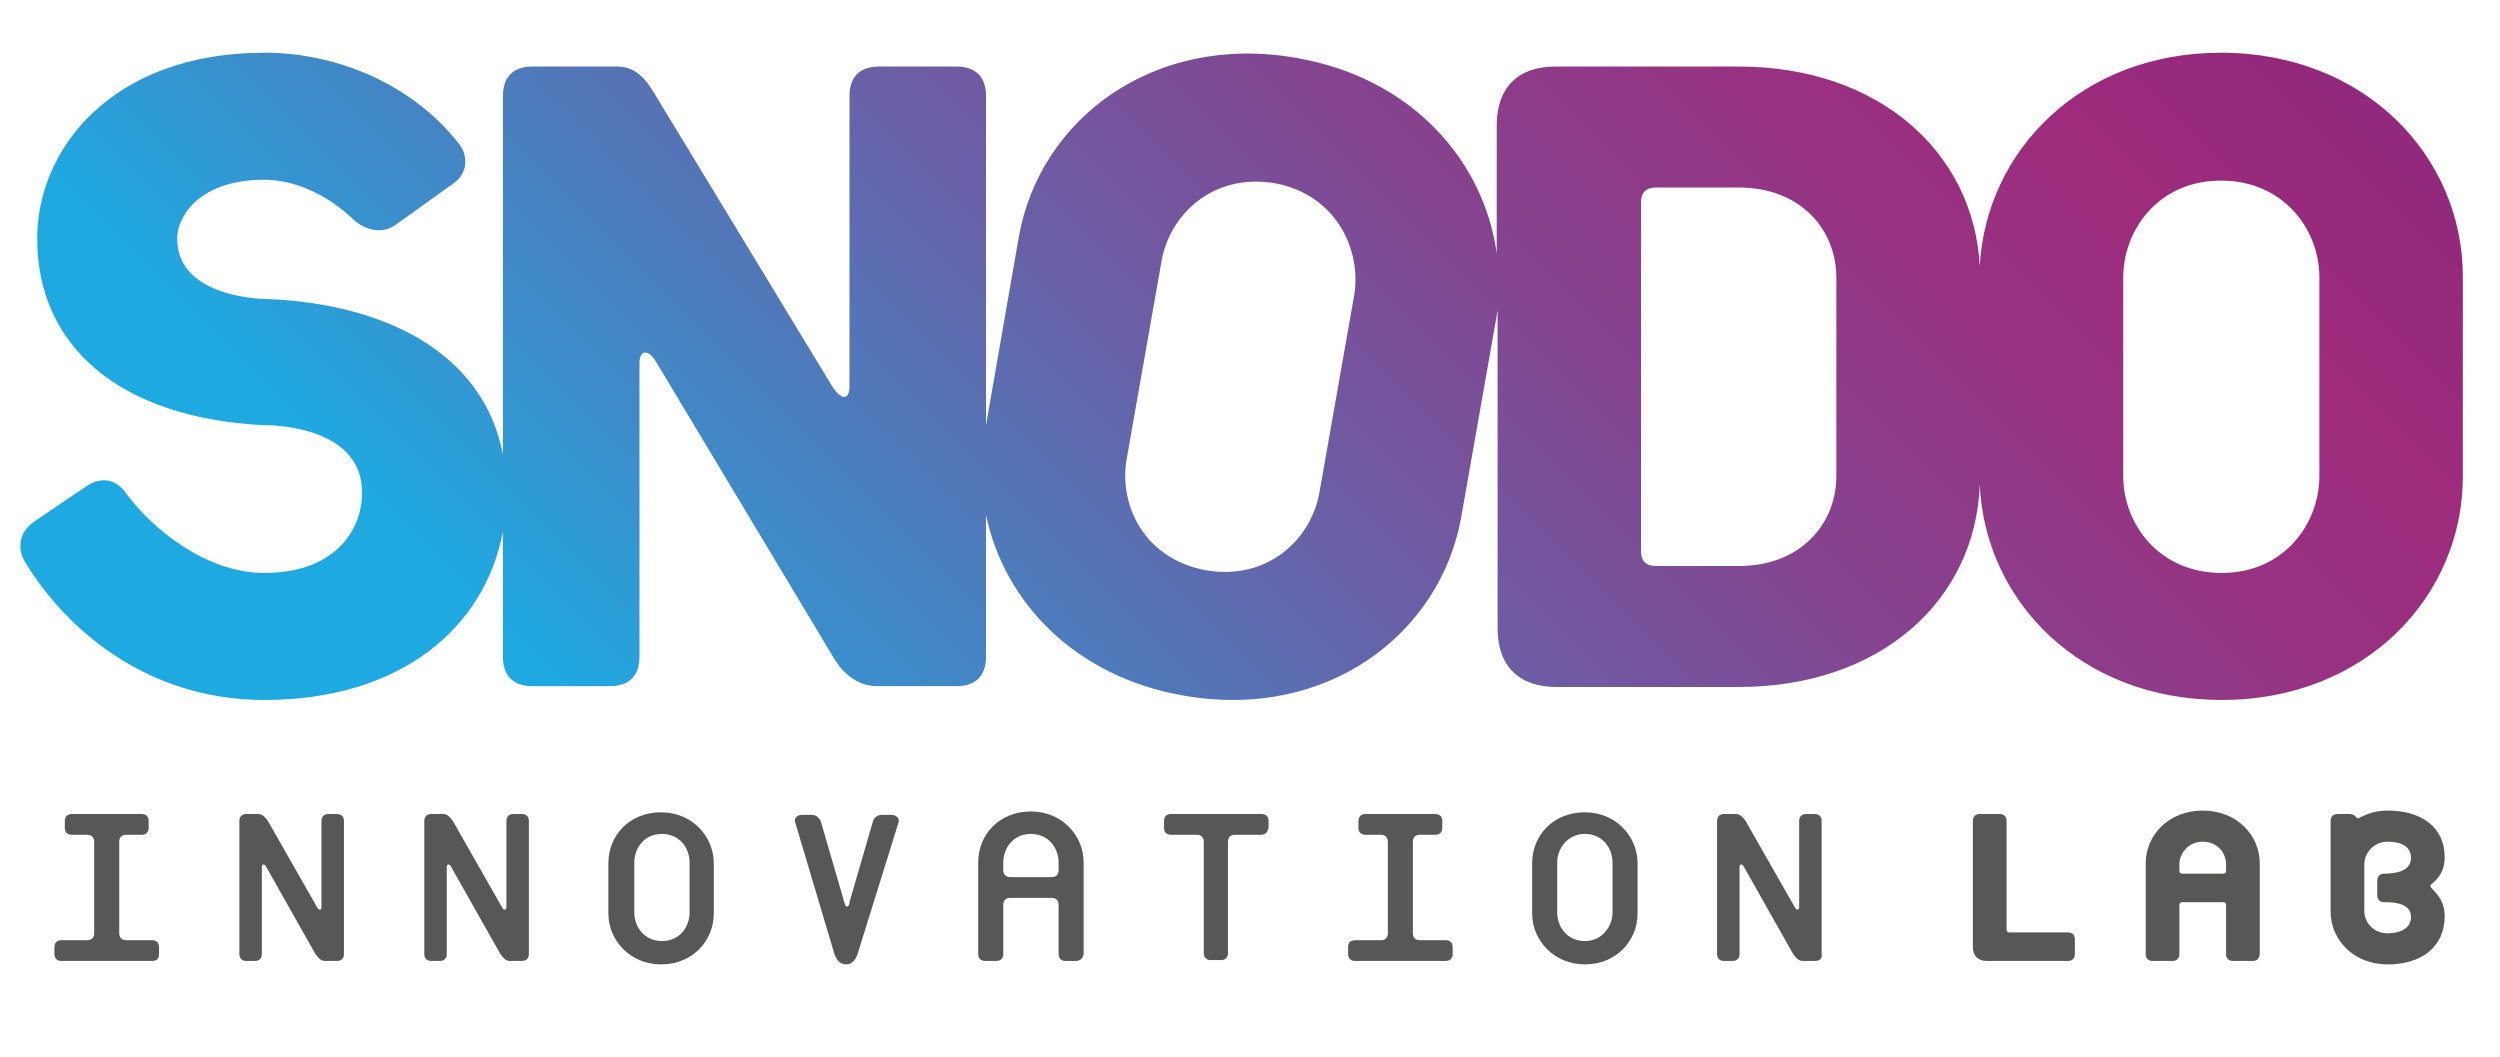<?xml version="1.0" encoding="utf-8"?>
<!-- Generator: Adobe Illustrator 24.3.0, SVG Export Plug-In . SVG Version: 6.00 Build 0)  -->
<svg version="1.1" id="Livello_1" xmlns="http://www.w3.org/2000/svg" xmlns:xlink="http://www.w3.org/1999/xlink" x="0px" y="0px"
	 viewBox="0 0 289.3 122.3" style="enable-background:new 0 0 289.3 122.3;" xml:space="preserve">
<style type="text/css">
	.st0{fill:url(#SVGID_1_);}
	.st1{fill:#575756;}
</style>
<g>
	<linearGradient id="SVGID_1_" gradientUnits="userSpaceOnUse" x1="61.808" y1="125.37" x2="225.287" y2="-38.109">
		<stop  offset="0.149" style="stop-color:#1FA9E1"/>
		<stop  offset="0.265" style="stop-color:#3C8DCA"/>
		<stop  offset="0.459" style="stop-color:#6663A9"/>
		<stop  offset="0.634" style="stop-color:#854490"/>
		<stop  offset="0.783" style="stop-color:#973281"/>
		<stop  offset="0.888" style="stop-color:#9E2B7C"/>
		<stop  offset="0.927" style="stop-color:#982A7C"/>
		<stop  offset="1" style="stop-color:#92297C"/>
	</linearGradient>
	<path class="st0" d="M285,32c0-13.8-11.2-25.9-28-25.9c-16.2,0-27.2,11.4-27.9,24.7c-0.7-13.2-11.7-23.1-27.9-23.1H180
		c-4.4,0-6.8,2.5-6.8,6.8v14.8C171.7,18.6,163.4,9,150,6.7c-16.5-2.9-29.7,7.1-32.1,20.7l-3.8,21.8V11.1c0-2.2-1.2-3.4-3.4-3.4h-9
		c-2.2,0-3.4,1.2-3.4,3.4v33.6c0,1.6-0.9,1.7-2,0L75.9,11.1c-1.1-1.9-2.3-3.4-4.5-3.4h-9.8c-2.2,0-3.4,1.2-3.4,3.4v41.5
		c-2.3-12-14-17.5-27.4-18c0,0-10.3,0-10.3-7c0-2.5,2.5-6.8,10.1-6.8c3.1,0,7,1.4,10.4,4.7c1.4,1.2,3.3,1.6,4.8,0.5l6.7-4.8
		c1.7-1.2,1.7-3.3,0.5-4.7C47.7,9.8,39.1,6.1,30.6,6.1C12.9,6.1,4.3,17.3,4.3,27.6c0,12.3,9.3,20.7,26.1,21.6c0,0,11.5-0.3,11.5,7.8
		c0,4.5-3.3,9.3-11.3,9.3c-6.7,0-12.9-5-16-9.2c-1.1-1.6-2.8-2-4.5-0.9l-6.2,4.2c-1.7,1.2-2,3.1-0.9,4.8C7.6,72.7,16.9,81,30.6,81
		c15.7,0,25.5-8.3,27.6-19.5v14.5c0,2.2,1.2,3.4,3.4,3.4h9c2.2,0,3.4-1.2,3.4-3.4V42c0-1.6,1.1-1.6,2,0l20.4,34
		c1.1,1.9,2.8,3.4,5.1,3.4h9.2c2.2,0,3.4-1.2,3.4-3.4V59.6c2.1,10,10.2,18.7,22.9,20.9c16.5,2.9,29.7-7.1,32.1-20.7l4-22.7
		c0.1-0.4,0.1-0.8,0.2-1.2v36.8c0,4.4,2.5,6.8,6.8,6.8h21.1c16.4,0,27.4-10,27.9-23.4c0.6,13.4,11.6,24.9,28,24.9
		c16.8,0,28-12.2,27.9-26L285,32z M156.7,34.2l-4,22.7c-0.9,5.4-5.9,10.3-13.1,9.1c-7.2-1.3-10.2-7.6-9.2-13l4-22.7
		c0.9-5.4,5.9-10.3,13.1-9.1C154.6,22.5,157.6,28.9,156.7,34.2z M212.5,55.1c0,5.4-4,10.4-11.3,10.4h-9.6c-1.1,0-1.7-0.6-1.7-1.7
		V23.4c0-1.1,0.6-1.7,1.7-1.7h9.6c7.3,0,11.3,5,11.3,10.4V55.1z M257.1,66.3c-7.3,0-11.4-5.7-11.4-11.2l0-23c0-5.4,4-11.2,11.3-11.2
		c7.3,0,11.4,5.7,11.4,11.2l0,23C268.4,60.5,264.4,66.3,257.1,66.3z"/>
	<g>
		<g>
			<path class="st1" d="M17.6,111.2H7.1c-0.5,0-0.8-0.3-0.8-0.8v-0.8c0-0.5,0.3-0.8,0.8-0.8h3c0.5,0,0.8-0.3,0.8-0.8V97.4
				c0-0.5-0.3-0.8-0.8-0.8H8.3c-0.5,0-0.8-0.3-0.8-0.8V95c0-0.5,0.3-0.8,0.8-0.8h8.1c0.5,0,0.8,0.3,0.8,0.8v0.8
				c0,0.5-0.3,0.8-0.8,0.8h-1.8c-0.5,0-0.8,0.3-0.8,0.8V108c0,0.5,0.3,0.8,0.8,0.8h3c0.5,0,0.8,0.3,0.8,0.8v0.8
				C18.4,110.9,18.2,111.2,17.6,111.2z"/>
			<path class="st1" d="M39,111.2h-1.4c-0.5,0-0.8-0.4-1.1-0.8l-5.7-10.1c-0.2-0.4-0.5-0.3-0.5,0v10.1c0,0.5-0.3,0.8-0.8,0.8h-1
				c-0.5,0-0.8-0.3-0.8-0.8V95c0-0.5,0.3-0.8,0.8-0.8h1.4c0.5,0,0.8,0.4,1.1,0.8l5.7,10c0.2,0.4,0.5,0.3,0.5,0V95
				c0-0.5,0.3-0.8,0.8-0.8h1c0.5,0,0.8,0.3,0.8,0.8v15.4C39.8,110.9,39.5,111.2,39,111.2z"/>
			<path class="st1" d="M60.4,111.2H59c-0.5,0-0.8-0.4-1.1-0.8l-5.7-10.1c-0.2-0.4-0.5-0.3-0.5,0v10.1c0,0.5-0.3,0.8-0.8,0.8h-1
				c-0.5,0-0.8-0.3-0.8-0.8V95c0-0.5,0.3-0.8,0.8-0.8h1.4c0.5,0,0.8,0.4,1.1,0.8l5.7,10c0.2,0.4,0.5,0.3,0.5,0V95
				c0-0.5,0.3-0.8,0.8-0.8h1c0.5,0,0.8,0.3,0.8,0.8v15.4C61.2,110.9,60.9,111.2,60.4,111.2z"/>
			<path class="st1" d="M76.5,111.6c-3.6,0-6.1-2.8-6.1-5.9v-5.8c0-3.2,2.4-5.9,6.1-5.9c3.6,0,6.1,2.8,6.1,5.9v5.8
				C82.6,108.8,80.2,111.6,76.5,111.6z M79.8,99.8c0-1.7-1.2-3.3-3.2-3.3c-2.1,0-3.2,1.7-3.2,3.3v5.8c0,1.7,1.2,3.3,3.2,3.3
				c2.1,0,3.2-1.7,3.2-3.3V99.8z"/>
			<path class="st1" d="M99.3,110.2c-0.2,0.7-0.6,1.4-1.4,1.4c-0.8,0-1.2-0.7-1.4-1.4L92,95.1c-0.1-0.4,0.2-0.8,0.8-0.8h1.2
				c0.4,0,0.8,0.3,1,0.8l2.7,9.3c0.1,0.3,0.1,0.5,0.3,0.5c0.2,0,0.3-0.2,0.3-0.5l2.7-9.3c0.1-0.5,0.6-0.8,1-0.8h1.2
				c0.5,0,0.9,0.4,0.8,0.8L99.3,110.2z"/>
			<path class="st1" d="M124.5,111.2h-1.2c-0.5,0-0.8-0.3-0.8-0.8v-5.7c0-0.5-0.3-0.8-0.8-0.8h-4.8c-0.5,0-0.8,0.3-0.8,0.8v5.7
				c0,0.5-0.3,0.8-0.8,0.8H114c-0.5,0-0.8-0.3-0.8-0.8V99.8c0-3.2,2.4-5.9,6.1-5.9c3.6,0,6.1,2.8,6.1,5.9v10.6
				C125.3,110.9,125,111.2,124.5,111.2z M122.5,99.8c0-1.7-1.2-3.3-3.2-3.3c-2.1,0-3.2,1.7-3.2,3.3v0.9c0,0.5,0.3,0.8,0.8,0.8h4.8
				c0.5,0,0.8-0.3,0.8-0.8V99.8z"/>
			<path class="st1" d="M145.9,96.6h-3c-0.5,0-0.8,0.3-0.8,0.8v12.9c0,0.5-0.3,0.8-0.8,0.8h-1.2c-0.5,0-0.8-0.3-0.8-0.8V97.4
				c0-0.5-0.3-0.8-0.8-0.8h-3c-0.5,0-0.8-0.3-0.8-0.8V95c0-0.5,0.3-0.8,0.8-0.8h10.5c0.5,0,0.8,0.3,0.8,0.8v0.8
				C146.7,96.3,146.4,96.6,145.9,96.6z"/>
			<path class="st1" d="M167.3,111.2h-10.5c-0.5,0-0.8-0.3-0.8-0.8v-0.8c0-0.5,0.3-0.8,0.8-0.8h3c0.5,0,0.8-0.3,0.8-0.8V97.4
				c0-0.5-0.3-0.8-0.8-0.8H158c-0.5,0-0.8-0.3-0.8-0.8V95c0-0.5,0.3-0.8,0.8-0.8h8.1c0.5,0,0.8,0.3,0.8,0.8v0.8
				c0,0.5-0.3,0.8-0.8,0.8h-1.8c-0.5,0-0.8,0.3-0.8,0.8V108c0,0.5,0.3,0.8,0.8,0.8h3c0.5,0,0.8,0.3,0.8,0.8v0.8
				C168.1,110.9,167.8,111.2,167.3,111.2z"/>
			<path class="st1" d="M183.4,111.6c-3.6,0-6.1-2.8-6.1-5.9v-5.8c0-3.2,2.4-5.9,6.1-5.9c3.6,0,6.1,2.8,6.1,5.9v5.8
				C189.5,108.8,187.1,111.6,183.4,111.6z M186.6,99.8c0-1.7-1.2-3.3-3.2-3.3s-3.2,1.7-3.2,3.3v5.8c0,1.7,1.2,3.3,3.2,3.3
				s3.2-1.7,3.2-3.3V99.8z"/>
			<path class="st1" d="M210,111.2h-1.4c-0.5,0-0.8-0.4-1.1-0.8l-5.7-10.1c-0.2-0.4-0.5-0.3-0.5,0v10.1c0,0.5-0.3,0.8-0.8,0.8h-1
				c-0.5,0-0.8-0.3-0.8-0.8V95c0-0.5,0.3-0.8,0.8-0.8h1.4c0.5,0,0.8,0.4,1.1,0.8l5.7,10c0.2,0.4,0.5,0.3,0.5,0V95
				c0-0.5,0.3-0.8,0.8-0.8h1c0.5,0,0.8,0.3,0.8,0.8v15.4C210.9,110.9,210.6,111.2,210,111.2z"/>
			<path class="st1" d="M239.3,111.2h-9.4c-1,0-1.6-0.6-1.6-1.6V95c0-0.5,0.3-0.8,0.8-0.8h2.3c0.5,0,0.8,0.3,0.8,0.8v12.5
				c0,0.3,0.1,0.4,0.4,0.4h6.7c0.5,0,0.8,0.3,0.8,0.8v1.7C240.1,110.9,239.8,111.2,239.3,111.2z"/>
			<path class="st1" d="M260.7,111.2h-2.3c-0.5,0-0.8-0.3-0.8-0.8v-5.6c0-0.3-0.1-0.4-0.4-0.4h-4.6c-0.3,0-0.4,0.1-0.4,0.4v5.6
				c0,0.5-0.3,0.8-0.8,0.8h-2.3c-0.5,0-0.8-0.3-0.8-0.8V99.9c0-3.2,2.6-6.1,6.6-6.1c4,0,6.6,2.9,6.6,6.1v10.4
				C261.5,110.9,261.2,111.2,260.7,111.2z M257.6,100c0-1.3-1-2.6-2.7-2.6c-1.7,0-2.7,1.4-2.7,2.6v0.7c0,0.3,0.1,0.4,0.4,0.4h4.6
				c0.3,0,0.4-0.1,0.4-0.4V100z"/>
			<path class="st1" d="M276.3,111.6c-4,0-6.6-2.9-6.6-6.1V95c0-0.5,0.3-0.8,0.8-0.8h1.4c0.3,0,0.5,0.1,0.7,0.3
				c0.2,0.3,0.4,0.2,0.5,0.1c1-0.5,1.9-0.8,3.2-0.8c4,0,6.6,2,6.6,5.4c0,1.6-0.7,2.4-1.5,3.1c-0.2,0.1-0.2,0.3,0,0.5
				c0.8,0.8,1.5,1.7,1.5,3.2C282.9,109.6,280.2,111.6,276.3,111.6z M275.9,104.4c-0.5,0-0.8-0.3-0.8-0.8v-1.7c0-0.5,0.3-0.8,0.8-0.8
				c1.1,0,3.1-0.2,3.1-1.8c0-1.4-1.2-1.9-2.7-1.9c-1.7,0-2.7,1.4-2.7,2.6v5.4c0,1.3,1,2.6,2.7,2.6c1.5,0,2.7-0.6,2.7-1.9
				C279,104.5,277,104.4,275.9,104.4z"/>
		</g>
	</g>
</g>
</svg>
